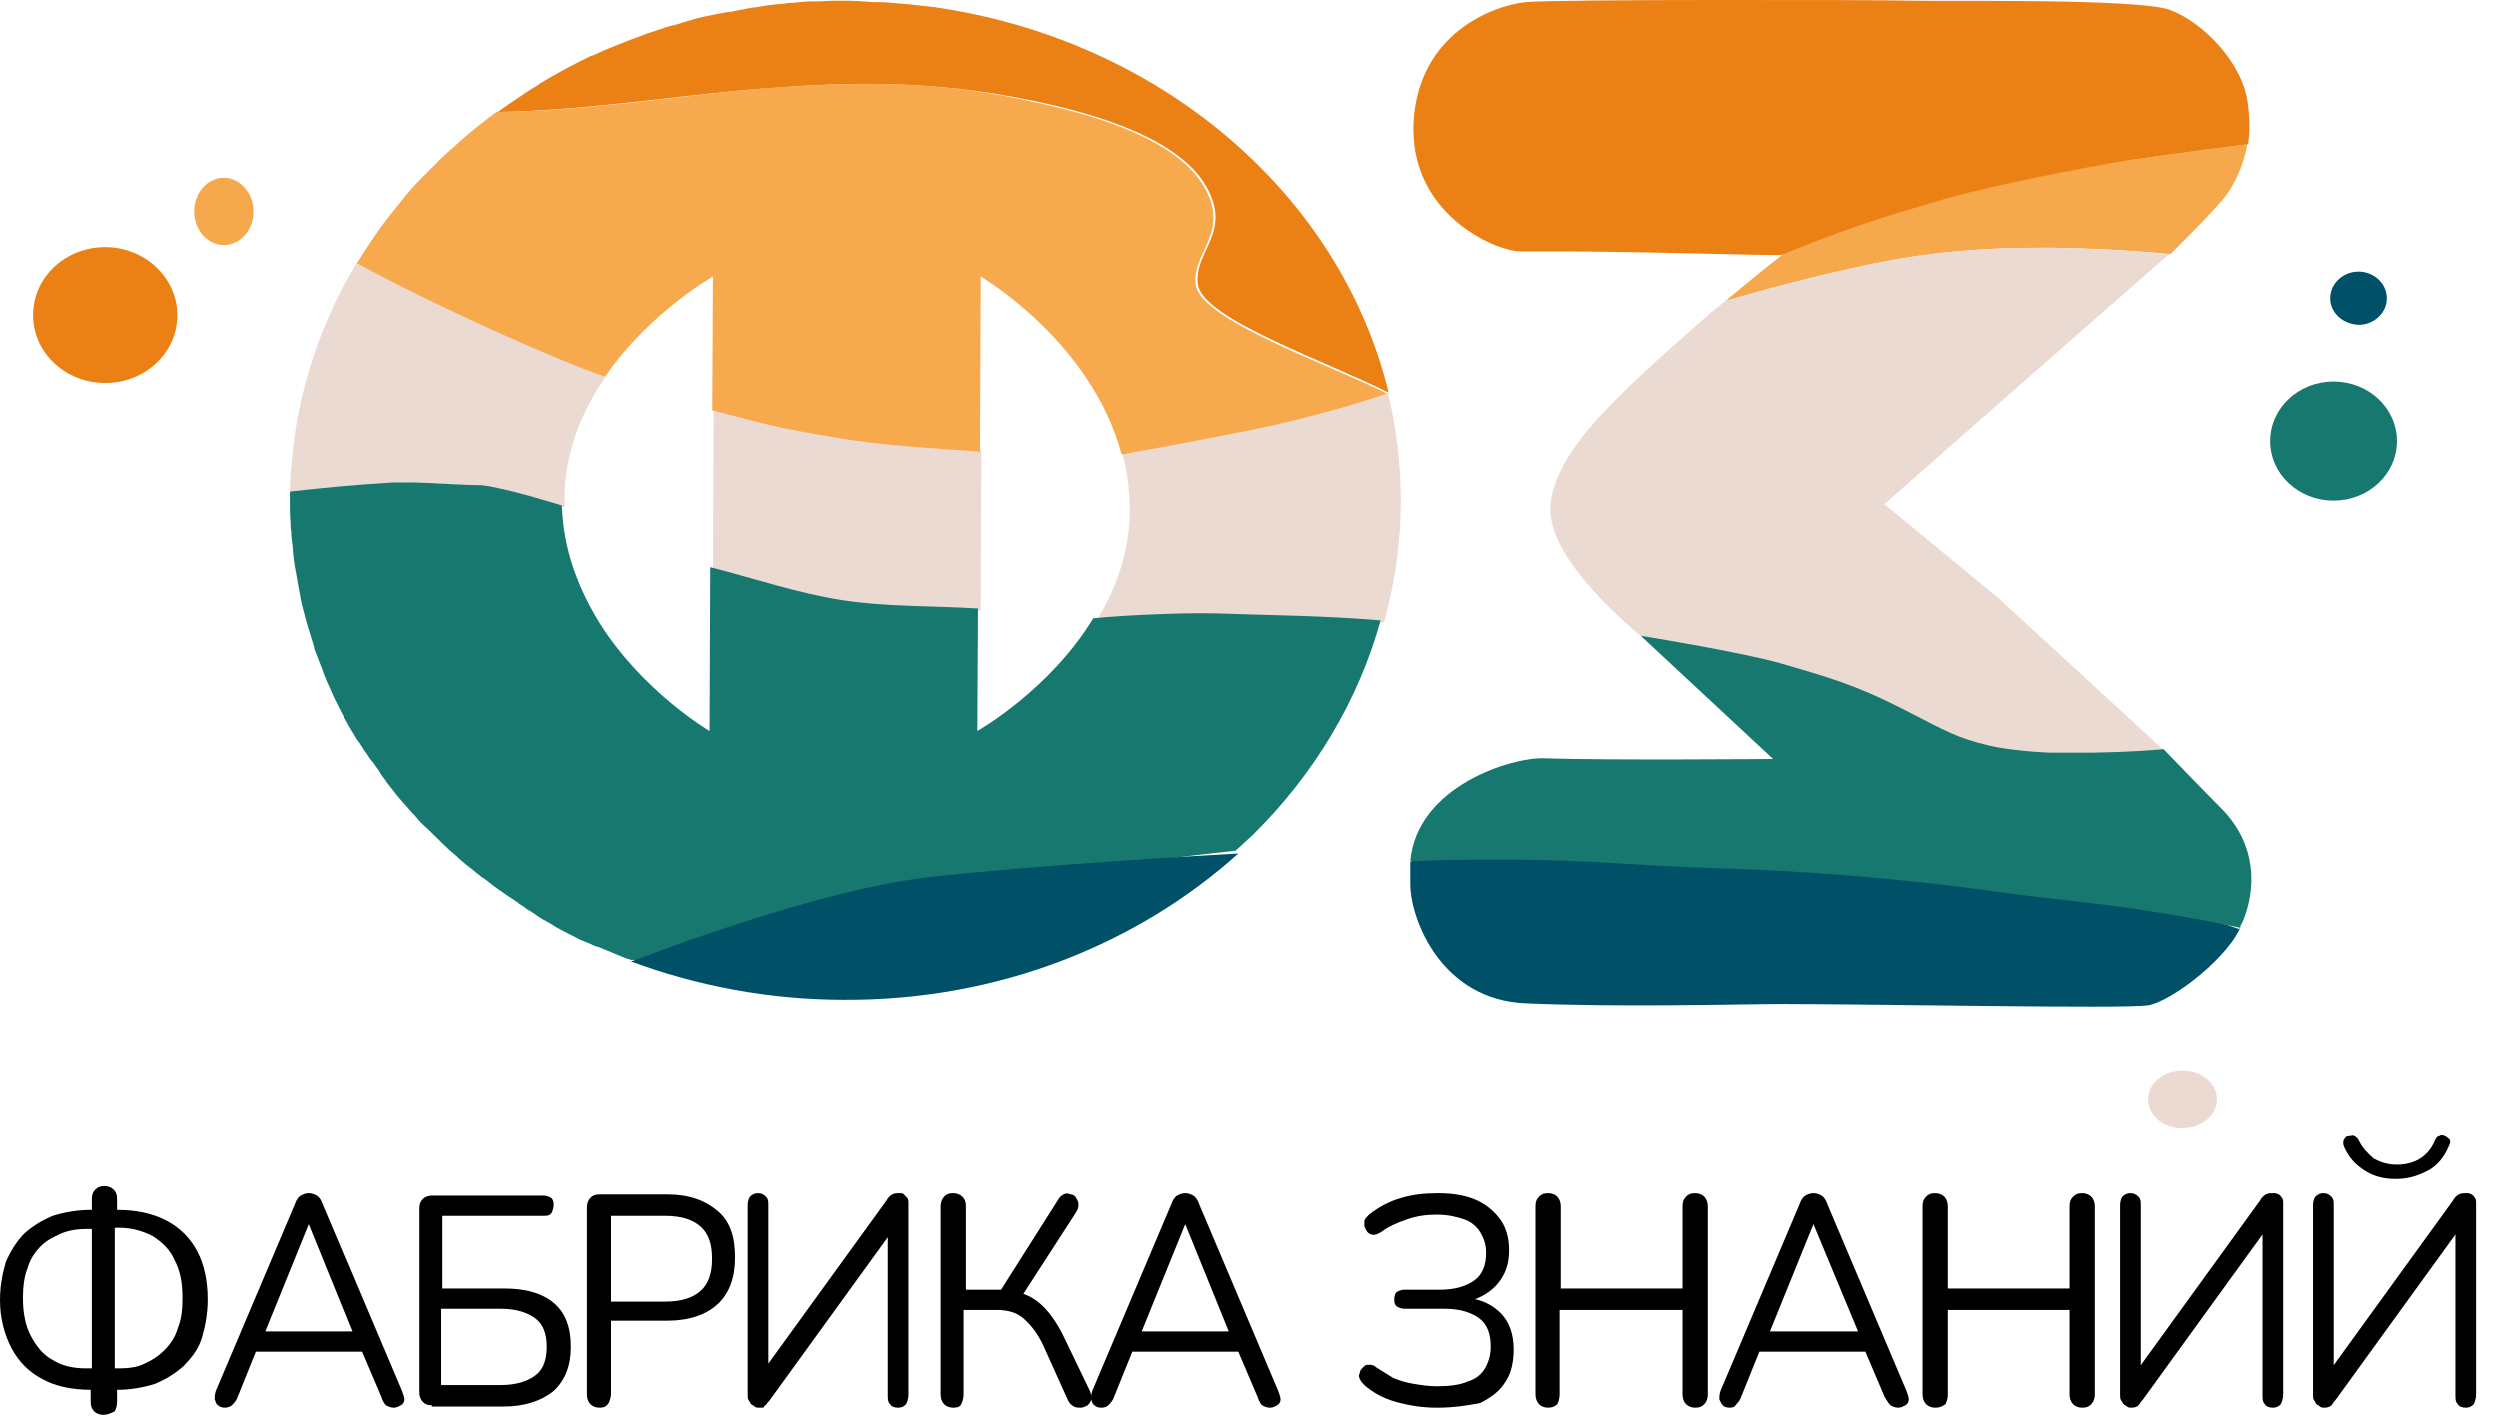<?xml version="1.0" encoding="UTF-8"?> <svg xmlns="http://www.w3.org/2000/svg" width="102" height="58" viewBox="0 0 102 58" fill="none"><path d="M1.351 12.855C1.351 11.313 2.672 10.085 4.296 10.085C5.919 10.085 7.24 11.341 7.24 12.855C7.24 14.398 5.919 15.627 4.296 15.627C2.672 15.627 1.351 14.398 1.351 12.855Z" fill="#EB8014"></path><path d="M7.928 8.627C7.928 7.856 8.478 7.256 9.138 7.256C9.799 7.256 10.349 7.885 10.349 8.627C10.349 9.399 9.799 9.999 9.138 9.999C8.478 9.999 7.928 9.399 7.928 8.627Z" fill="#F6A94C"></path><path d="M92.623 17.998C92.623 16.655 93.778 15.569 95.209 15.569C96.64 15.569 97.796 16.655 97.796 17.998C97.796 19.34 96.64 20.426 95.209 20.426C93.778 20.426 92.623 19.34 92.623 17.998Z" fill="#16786F"></path><path d="M95.072 12.17C95.072 11.57 95.595 11.084 96.228 11.084C96.86 11.084 97.383 11.57 97.383 12.17C97.383 12.77 96.86 13.255 96.228 13.255C95.595 13.227 95.072 12.77 95.072 12.17Z" fill="#005168"></path><path d="M87.642 44.851C87.642 44.194 88.275 43.68 89.046 43.68C89.816 43.68 90.449 44.194 90.449 44.851C90.449 45.508 89.816 46.022 89.046 46.022C88.275 46.051 87.642 45.508 87.642 44.851Z" fill="#EADAD2"></path><path d="M14.559 10.713C12.88 13.512 11.917 16.683 11.835 20.054C13.431 19.883 14.229 19.797 16.045 19.683C16.293 19.654 16.595 19.654 16.898 19.683C17.833 19.712 18.907 19.797 19.76 19.883C20.75 19.997 22.759 20.626 23.034 20.711C23.034 20.597 23.034 20.454 23.034 20.34C23.034 18.398 23.777 16.712 24.712 15.369C22.759 14.684 17.696 12.427 14.559 10.713ZM45.79 18.483C45.983 19.226 46.093 19.997 46.093 20.826C46.093 22.54 45.515 24.054 44.744 25.311C46.203 25.168 48.487 25.082 49.725 25.111C52.146 25.168 54.045 25.197 56.466 25.396C56.907 23.797 57.154 22.14 57.154 20.426C57.154 18.912 56.962 17.455 56.631 16.026C56.604 16.026 53.935 16.941 51.266 17.483C48.817 17.969 46.313 18.398 45.79 18.483ZM29.115 16.712L29.088 23.225C30.876 23.683 32.637 24.282 34.453 24.568C36.297 24.854 38.141 24.797 40.012 24.911L40.039 18.398C38.746 18.34 36.379 18.198 34.866 17.94C31.592 17.426 31.427 17.312 29.115 16.712Z" fill="#EADAD2"></path><path d="M35.086 3.428C33.793 3.428 32.527 3.514 31.234 3.599C28.317 3.828 23.97 4.542 20.255 4.571C19.98 4.771 19.677 4.999 19.402 5.228C19.154 5.428 18.879 5.656 18.631 5.885C18.604 5.913 18.604 5.913 18.576 5.942C18.301 6.171 18.054 6.399 17.806 6.656C17.558 6.913 17.311 7.142 17.063 7.399C16.816 7.656 16.595 7.913 16.375 8.199C16.155 8.456 15.935 8.742 15.715 9.027C15.302 9.57 14.917 10.17 14.559 10.741C17.696 12.455 22.732 14.712 24.685 15.369C26.501 12.741 29.088 11.284 29.088 11.284L29.06 16.741C31.399 17.34 31.564 17.455 34.811 17.969C36.325 18.198 38.691 18.34 39.984 18.426L40.012 11.284C40.012 11.284 44.524 13.912 45.763 18.54C46.285 18.455 48.789 17.998 51.211 17.512C53.88 16.969 56.577 16.084 56.577 16.055C54.128 14.827 48.982 13.055 48.789 11.627C48.624 10.399 49.973 9.627 49.34 8.056C48.9 6.97 47.579 5.285 42.075 4.142C39.516 3.571 37.26 3.4 35.086 3.428Z" fill="#F7A94D"></path><path d="M34.481 0.029C34.123 0.029 33.765 0.029 33.435 0.057C33.353 0.057 33.243 0.057 33.16 0.057C32.885 0.057 32.637 0.086 32.362 0.114C32.252 0.114 32.169 0.114 32.059 0.143C31.729 0.171 31.399 0.2 31.069 0.257C31.014 0.257 30.959 0.286 30.904 0.286C30.628 0.314 30.353 0.371 30.078 0.429C29.968 0.457 29.858 0.486 29.721 0.486C29.528 0.514 29.308 0.571 29.115 0.6C28.977 0.629 28.84 0.657 28.702 0.686C28.427 0.743 28.152 0.829 27.877 0.914C27.712 0.971 27.519 1.029 27.354 1.057C27.244 1.086 27.134 1.114 27.024 1.171C26.804 1.228 26.611 1.314 26.391 1.371C26.336 1.4 26.308 1.4 26.253 1.428C25.538 1.686 24.823 1.971 24.135 2.285H24.107C23.392 2.628 22.704 3 22.043 3.4C22.016 3.428 21.961 3.457 21.933 3.485C21.713 3.6 21.521 3.742 21.3 3.885C21.245 3.914 21.19 3.971 21.135 4C20.86 4.171 20.585 4.371 20.31 4.571C24.025 4.514 28.372 3.8 31.289 3.6C34.701 3.342 38.03 3.257 42.158 4.114C47.661 5.257 48.982 6.942 49.422 8.028C50.055 9.627 48.707 10.37 48.872 11.598C49.065 13.027 54.21 14.77 56.659 16.026C54.678 7.885 47.303 1.6 38.085 0.286C38.003 0.286 37.893 0.257 37.81 0.257C37.563 0.229 37.315 0.2 37.04 0.171C36.93 0.171 36.82 0.143 36.682 0.143C36.407 0.114 36.104 0.086 35.802 0.086C35.747 0.086 35.691 0.086 35.609 0.086C35.251 0.057 34.866 0.029 34.481 0.029Z" fill="#EB8014"></path><path d="M16.898 19.683C16.595 19.683 16.293 19.683 16.045 19.683C14.229 19.797 13.431 19.883 11.835 20.055C11.835 20.169 11.835 20.283 11.835 20.426C11.835 20.74 11.835 21.054 11.862 21.34C11.862 21.34 11.862 21.34 11.862 21.369C11.862 21.483 11.862 21.569 11.89 21.683C11.89 21.883 11.917 22.083 11.945 22.283C11.945 22.397 11.973 22.511 11.973 22.626C12 22.911 12.055 23.226 12.11 23.511C12.165 23.825 12.22 24.111 12.275 24.425C12.303 24.511 12.303 24.597 12.33 24.682C12.385 24.882 12.44 25.111 12.495 25.311C12.523 25.397 12.55 25.511 12.578 25.597C12.66 25.854 12.743 26.139 12.825 26.396C12.825 26.396 12.825 26.396 12.825 26.425V26.454C12.935 26.739 13.046 27.025 13.156 27.311C13.183 27.396 13.211 27.453 13.238 27.539C13.321 27.739 13.403 27.939 13.486 28.111C13.541 28.225 13.568 28.311 13.623 28.425C13.651 28.482 13.678 28.539 13.706 28.596C13.789 28.739 13.844 28.882 13.926 29.025C13.926 29.053 13.954 29.053 13.954 29.082C13.981 29.139 14.009 29.196 14.036 29.225C14.036 29.225 14.036 29.225 14.036 29.253C14.036 29.253 14.036 29.253 14.036 29.282C14.174 29.539 14.311 29.767 14.449 29.996C14.504 30.082 14.559 30.196 14.642 30.282C14.724 30.396 14.779 30.51 14.862 30.625C14.889 30.653 14.917 30.71 14.944 30.739C15.027 30.853 15.082 30.967 15.164 31.053C15.192 31.082 15.192 31.082 15.219 31.11C15.302 31.253 15.412 31.367 15.495 31.51C15.495 31.539 15.522 31.539 15.522 31.567C15.577 31.653 15.632 31.71 15.687 31.796C15.715 31.824 15.742 31.853 15.742 31.881C15.907 32.081 16.045 32.281 16.21 32.481C16.293 32.567 16.375 32.681 16.458 32.767C16.568 32.881 16.678 33.024 16.788 33.139L16.815 33.167C16.898 33.253 16.98 33.338 17.063 33.453C17.063 33.453 17.063 33.453 17.09 33.481C17.201 33.596 17.311 33.71 17.448 33.824C17.613 33.995 17.778 34.138 17.944 34.31C17.971 34.338 17.998 34.367 17.998 34.367C18.109 34.481 18.219 34.567 18.329 34.681C18.439 34.767 18.521 34.852 18.631 34.938C18.659 34.967 18.659 34.967 18.686 34.995C18.797 35.081 18.907 35.195 19.017 35.281C19.127 35.367 19.237 35.452 19.347 35.538C19.429 35.624 19.539 35.681 19.622 35.767C19.677 35.795 19.704 35.824 19.76 35.852C19.87 35.938 19.98 36.024 20.09 36.109C20.145 36.167 20.227 36.195 20.282 36.252C20.448 36.367 20.613 36.481 20.778 36.595C20.915 36.681 21.053 36.767 21.19 36.881C21.273 36.938 21.328 36.967 21.41 37.024C21.438 37.052 21.493 37.081 21.521 37.109C21.658 37.195 21.823 37.281 21.961 37.395C22.016 37.424 22.043 37.452 22.099 37.481C22.181 37.538 22.264 37.566 22.346 37.624C22.374 37.624 22.374 37.652 22.401 37.652C22.511 37.709 22.621 37.795 22.731 37.852C22.979 37.995 23.227 38.109 23.502 38.252C23.639 38.338 23.805 38.395 23.942 38.452C23.97 38.452 23.997 38.481 24.025 38.481C24.135 38.538 24.245 38.595 24.355 38.623H24.382C24.52 38.681 24.657 38.738 24.795 38.795C24.96 38.852 25.125 38.938 25.29 38.995C25.428 39.052 25.538 39.109 25.676 39.138C25.703 39.138 25.703 39.138 25.731 39.166H25.758C26.281 39.195 26.831 39.023 27.327 38.881C30.216 38.052 33.105 37.166 36.049 36.624C40.837 35.767 50.385 34.71 50.385 34.71H50.413C50.66 34.481 50.908 34.253 51.156 34.024C53.605 31.596 55.421 28.596 56.329 25.311C53.907 25.111 52.009 25.111 49.587 25.025C48.349 24.997 46.065 25.082 44.607 25.225C42.818 28.168 39.874 29.825 39.874 29.825L39.901 24.825C38.058 24.711 36.187 24.768 34.343 24.483C32.527 24.197 30.766 23.597 28.977 23.14L28.95 29.825C28.95 29.825 26.253 28.253 24.465 25.425C23.639 24.082 22.979 22.483 22.924 20.626C22.649 20.54 20.64 19.912 19.649 19.797C18.934 19.797 17.833 19.712 16.898 19.683Z" fill="#16786F"></path><path d="M50.523 34.824C49.45 34.881 42.378 35.281 37.838 35.795C33.298 36.338 26.776 38.852 25.841 39.195C25.813 39.195 25.786 39.223 25.731 39.223C28.427 40.223 31.371 40.794 34.453 40.794C40.755 40.823 46.423 38.509 50.523 34.824Z" fill="#005168"></path><path d="M91.687 5.885C91.66 5.885 88.77 6.256 86.817 6.542C84.863 6.828 81.424 7.513 79.663 8.028C77.929 8.513 76.168 8.97 72.756 10.37L71.848 11.084L70.39 12.284C70.417 12.284 71.27 12.027 72.316 11.741H72.343C72.398 11.713 72.453 11.713 72.536 11.684C73.389 11.456 74.297 11.227 74.957 11.084C76.471 10.742 78.122 10.341 81.011 10.17C81.947 10.113 82.882 10.113 83.763 10.113C86.404 10.142 88.55 10.37 88.55 10.37C88.578 10.341 89.844 9.113 90.642 8.199C91.412 7.313 91.66 6.114 91.687 5.885Z" fill="#F6A94C"></path><path d="M69.922 0C66.373 0 62.906 0.029 62.245 0.086C60.897 0.229 57.898 1.371 57.677 4.942C57.457 8.742 61.034 10.256 62.025 10.256C66.345 10.227 72.536 10.456 72.701 10.399C72.729 10.399 72.756 10.37 72.784 10.37C76.196 8.97 77.957 8.542 79.691 8.028C81.451 7.542 84.891 6.856 86.845 6.542C88.798 6.256 91.688 5.885 91.715 5.885C91.715 5.885 91.853 5.285 91.715 4.257C91.522 2.543 89.844 0.886 88.523 0.4C87.202 -0.057 79.966 0.057 78.04 0.029C77.076 0 73.472 0 69.922 0Z" fill="#EB8014"></path><path d="M83.763 10.113C82.882 10.113 81.947 10.113 81.011 10.17C78.122 10.342 76.471 10.742 74.957 11.084C74.324 11.227 73.389 11.456 72.536 11.684C72.481 11.713 72.398 11.713 72.316 11.741C71.27 12.027 70.417 12.256 70.39 12.284L70.004 12.598C69.977 12.627 69.922 12.656 69.894 12.684C69.234 13.255 67.005 15.198 66.152 16.084C65.134 17.084 63.456 18.798 63.263 20.54C63.07 22.34 65.327 24.597 67.033 26.025L66.95 25.939C66.95 25.939 70.857 26.568 72.618 27.082C74.572 27.654 75.7 27.939 77.599 28.939C79.498 29.91 80.928 30.682 82.304 30.882C82.772 30.939 83.295 31.024 83.763 30.996C84.01 30.996 84.285 30.91 84.505 30.882C86.404 30.882 88.22 30.625 88.248 30.596L88.11 30.453L88.083 30.425L81.561 24.425L76.883 20.569C76.883 20.569 78.534 19.112 82.827 15.341C86.844 11.827 88.33 10.513 88.495 10.37C88.495 10.37 87.972 10.313 87.092 10.256C86.212 10.199 85.111 10.142 83.763 10.113Z" fill="#EADAD2"></path><path d="M61.584 34.081C59.328 34.081 57.567 35.167 57.54 35.167C57.54 35.195 57.54 35.195 57.54 35.224C57.54 35.395 57.54 35.738 57.54 36.11C57.567 37.567 58.833 40.795 62.245 40.938C66.235 41.109 71.105 40.966 72.674 40.966C76.553 40.966 86.569 41.166 87.615 41.023C88.606 40.88 91.054 38.966 91.467 37.681C91.44 37.767 91.412 37.824 91.357 37.909C91.357 37.909 88.495 36.824 84.561 36.367C80.626 35.938 80.708 35.281 76.058 34.881C71.408 34.481 70.802 34.596 66.345 34.338C64.694 34.224 62.933 34.081 61.584 34.081Z" fill="#005168"></path><path d="M66.95 25.939L67.033 26.025L72.343 30.967C72.343 30.967 65.437 31.025 63.015 30.939C61.722 30.882 57.815 32.053 57.54 35.138C57.567 35.138 61.557 34.938 65.987 35.224C70.445 35.51 70.995 35.367 75.645 35.738C80.296 36.138 80.681 36.338 84.616 36.767C88.55 37.195 91.385 37.852 91.385 37.852C91.412 37.767 91.44 37.709 91.495 37.624C92.073 36.252 92.073 34.453 90.642 32.996C89.954 32.31 88.495 30.796 88.275 30.567C88.248 30.567 87.175 30.682 85.276 30.71C85.276 30.71 84.038 30.71 83.79 30.71C83.24 30.71 81.891 30.596 81.176 30.425C79.855 30.11 79.498 29.882 77.599 28.91C75.7 27.939 74.572 27.625 72.618 27.054C70.857 26.568 66.95 25.939 66.95 25.939Z" fill="#16786F"></path><path d="M4.217 57.726C4.077 57.726 3.936 57.677 3.842 57.58C3.749 57.483 3.702 57.386 3.702 57.191V56.413L3.983 56.704H3.702C2.952 56.704 2.249 56.559 1.734 56.267C1.171 55.975 0.75 55.537 0.469 55.002C0.187 54.467 0 53.785 0 53.056C0 52.472 0.094 51.986 0.234 51.499C0.422 51.061 0.656 50.672 0.984 50.331C1.312 50.04 1.687 49.796 2.155 49.602C2.624 49.456 3.139 49.358 3.749 49.358H4.03L3.749 49.65V48.921C3.749 48.726 3.796 48.629 3.889 48.532C3.983 48.434 4.077 48.386 4.264 48.386C4.405 48.386 4.545 48.434 4.639 48.532C4.733 48.629 4.78 48.726 4.78 48.921V49.65L4.498 49.358H4.78C5.576 49.358 6.232 49.505 6.794 49.796C7.357 50.088 7.778 50.526 8.06 51.061C8.341 51.596 8.481 52.277 8.481 53.007C8.481 53.591 8.388 54.077 8.247 54.564C8.106 55.05 7.825 55.391 7.497 55.731C7.169 56.023 6.794 56.267 6.326 56.461C5.857 56.607 5.342 56.704 4.78 56.704H4.498L4.78 56.413V57.191C4.78 57.337 4.733 57.483 4.686 57.58C4.498 57.677 4.358 57.726 4.217 57.726ZM3.749 56.072V49.942L3.983 50.137H3.561C3.186 50.137 2.811 50.186 2.483 50.331C2.155 50.477 1.874 50.623 1.64 50.867C1.406 51.11 1.218 51.402 1.125 51.742C0.984 52.083 0.937 52.521 0.937 52.959C0.937 53.542 1.031 54.077 1.265 54.515C1.499 54.953 1.781 55.294 2.155 55.488C2.53 55.731 2.999 55.829 3.514 55.829H3.936L3.749 56.072ZM4.686 56.072L4.452 55.829H4.873C5.248 55.829 5.623 55.78 5.904 55.634C6.232 55.488 6.513 55.294 6.748 55.05C6.982 54.807 7.169 54.515 7.263 54.175C7.404 53.834 7.45 53.445 7.45 52.959C7.45 52.326 7.357 51.84 7.122 51.402C6.935 50.964 6.607 50.672 6.232 50.429C5.857 50.234 5.389 50.088 4.873 50.088H4.452L4.686 49.894V56.072Z" fill="black"></path><path d="M9.184 57.434C9.044 57.434 8.95 57.386 8.903 57.337C8.809 57.288 8.809 57.191 8.763 57.094C8.763 56.996 8.763 56.899 8.809 56.753L12.043 49.115C12.089 48.969 12.183 48.823 12.277 48.775C12.371 48.726 12.464 48.677 12.605 48.677C12.745 48.677 12.839 48.726 12.933 48.775C13.027 48.823 13.12 48.969 13.167 49.115L16.4 56.753C16.447 56.899 16.494 56.996 16.494 57.094C16.494 57.191 16.447 57.288 16.354 57.337C16.26 57.386 16.166 57.434 16.072 57.434C15.932 57.434 15.838 57.386 15.744 57.337C15.651 57.24 15.604 57.142 15.557 56.996L14.667 54.904L15.135 55.148H10.075L10.543 54.904L9.7 56.996C9.653 57.142 9.559 57.24 9.465 57.337C9.419 57.386 9.278 57.434 9.184 57.434ZM12.605 49.942L10.731 54.564L10.449 54.321H14.76L14.479 54.564L12.605 49.942Z" fill="black"></path><path d="M17.619 57.337C17.431 57.337 17.337 57.288 17.244 57.191C17.15 57.094 17.103 56.948 17.103 56.802V49.31C17.103 49.115 17.15 49.018 17.244 48.921C17.337 48.823 17.478 48.775 17.619 48.775H22.164C22.304 48.775 22.398 48.823 22.492 48.872C22.586 48.969 22.586 49.067 22.586 49.164C22.586 49.31 22.539 49.407 22.492 49.504C22.398 49.602 22.304 49.602 22.164 49.602H18.04V52.569H20.571C21.461 52.569 22.117 52.764 22.586 53.153C23.054 53.542 23.288 54.126 23.288 54.953C23.288 55.731 23.054 56.315 22.586 56.753C22.117 57.142 21.414 57.386 20.571 57.386H17.619V57.337ZM17.994 56.51H20.43C21.039 56.51 21.508 56.364 21.836 56.121C22.164 55.877 22.304 55.488 22.304 54.953C22.304 54.418 22.164 54.029 21.836 53.785C21.508 53.542 21.039 53.396 20.43 53.396H17.994V56.51Z" fill="black"></path><path d="M24.46 57.434C24.319 57.434 24.179 57.386 24.085 57.288C23.991 57.191 23.945 57.045 23.945 56.899V49.261C23.945 49.115 23.991 48.969 24.085 48.872C24.179 48.775 24.273 48.726 24.46 48.726H27.225C28.115 48.726 28.771 48.969 29.286 49.407C29.802 49.845 29.989 50.477 29.989 51.304C29.989 52.132 29.755 52.764 29.286 53.202C28.818 53.64 28.115 53.883 27.225 53.883H24.929V56.85C24.929 56.996 24.882 57.142 24.835 57.24C24.741 57.386 24.647 57.434 24.46 57.434ZM24.929 53.104H27.131C27.787 53.104 28.256 52.959 28.584 52.667C28.912 52.375 29.052 51.937 29.052 51.353C29.052 50.769 28.912 50.331 28.584 50.04C28.256 49.748 27.787 49.602 27.131 49.602H24.929V53.104Z" fill="black"></path><path d="M30.973 57.434C30.926 57.434 30.833 57.434 30.786 57.386C30.739 57.337 30.692 57.337 30.645 57.288C30.598 57.24 30.598 57.191 30.552 57.142C30.505 57.094 30.505 56.996 30.505 56.899V49.164C30.505 49.018 30.552 48.872 30.598 48.823C30.692 48.726 30.786 48.677 30.926 48.677C31.067 48.677 31.161 48.726 31.254 48.823C31.348 48.921 31.348 49.018 31.348 49.164V56.023H31.067L36.175 48.969C36.221 48.872 36.315 48.775 36.409 48.726C36.502 48.677 36.596 48.677 36.69 48.677C36.784 48.677 36.831 48.677 36.877 48.726C36.924 48.775 36.971 48.823 37.018 48.872C37.065 48.921 37.065 49.018 37.065 49.115V56.899C37.065 57.045 37.018 57.191 36.971 57.288C36.877 57.386 36.784 57.434 36.643 57.434C36.502 57.434 36.362 57.386 36.315 57.288C36.221 57.191 36.221 57.094 36.221 56.899V50.088H36.502L31.395 57.142C31.301 57.24 31.254 57.337 31.161 57.386C31.207 57.434 31.114 57.434 30.973 57.434Z" fill="black"></path><path d="M38.892 57.434C38.752 57.434 38.611 57.386 38.517 57.288C38.424 57.191 38.377 57.045 38.377 56.899V49.213C38.377 49.067 38.424 48.921 38.517 48.823C38.611 48.726 38.705 48.677 38.892 48.677C39.033 48.677 39.173 48.726 39.267 48.823C39.361 48.921 39.408 49.018 39.408 49.213V52.618H41.001L40.72 52.812L43.156 48.969C43.203 48.872 43.297 48.775 43.391 48.726C43.484 48.677 43.578 48.677 43.672 48.726C43.766 48.726 43.859 48.775 43.906 48.872C43.953 48.969 44 49.018 44 49.115C44 49.213 44 49.31 43.906 49.456L41.61 53.007L41.235 52.667C41.704 52.715 42.125 52.91 42.453 53.202C42.782 53.494 43.063 53.883 43.344 54.418L44.468 56.753C44.515 56.899 44.562 56.996 44.515 57.094C44.515 57.191 44.422 57.288 44.375 57.337C44.281 57.386 44.187 57.434 44.093 57.434C44 57.434 43.906 57.434 43.812 57.386C43.719 57.337 43.625 57.24 43.578 57.142L42.547 54.856C42.313 54.369 42.032 54.029 41.751 53.785C41.469 53.542 41.095 53.445 40.673 53.445H39.314V56.899C39.314 57.045 39.267 57.191 39.22 57.288C39.173 57.386 39.08 57.434 38.892 57.434Z" fill="black"></path><path d="M44.937 57.434C44.796 57.434 44.703 57.386 44.656 57.337C44.562 57.288 44.562 57.191 44.515 57.094C44.515 56.996 44.515 56.899 44.562 56.753L47.795 49.115C47.842 48.969 47.936 48.823 48.03 48.775C48.123 48.726 48.217 48.677 48.358 48.677C48.498 48.677 48.592 48.726 48.686 48.775C48.779 48.823 48.873 48.969 48.92 49.115L52.153 56.753C52.2 56.899 52.247 56.996 52.247 57.094C52.247 57.191 52.2 57.288 52.106 57.337C52.013 57.386 51.919 57.434 51.825 57.434C51.685 57.434 51.591 57.386 51.497 57.337C51.403 57.24 51.357 57.142 51.31 56.996L50.419 54.904L50.888 55.148H45.827L46.296 54.904L45.453 56.996C45.406 57.142 45.312 57.24 45.218 57.337C45.171 57.386 45.078 57.434 44.937 57.434ZM48.358 49.942L46.483 54.564L46.202 54.321H50.513L50.232 54.564L48.358 49.942Z" fill="black"></path><path d="M58.62 57.434C58.01 57.434 57.448 57.337 56.933 57.191C56.417 57.045 55.995 56.802 55.667 56.51C55.574 56.413 55.527 56.364 55.48 56.267C55.433 56.169 55.433 56.072 55.48 56.023C55.48 55.926 55.527 55.877 55.621 55.78C55.714 55.683 55.761 55.683 55.855 55.683C55.949 55.683 56.042 55.683 56.136 55.78C56.37 55.926 56.605 56.072 56.839 56.218C57.073 56.315 57.354 56.413 57.682 56.461C57.964 56.51 58.291 56.559 58.62 56.559C59.135 56.559 59.557 56.51 59.885 56.364C60.213 56.267 60.447 56.072 60.588 55.829C60.728 55.586 60.822 55.294 60.822 54.953C60.822 54.418 60.681 54.029 60.353 53.785C60.025 53.542 59.557 53.396 58.947 53.396H57.307C57.167 53.396 57.073 53.348 56.98 53.299C56.886 53.202 56.886 53.105 56.886 53.007C56.886 52.861 56.933 52.764 56.98 52.715C57.073 52.667 57.167 52.618 57.307 52.618H58.76C59.369 52.618 59.838 52.472 60.166 52.229C60.494 51.986 60.634 51.596 60.634 51.11C60.634 50.769 60.541 50.526 60.4 50.283C60.26 50.04 60.025 49.845 59.744 49.748C59.463 49.65 59.088 49.553 58.62 49.553C58.198 49.553 57.823 49.602 57.401 49.748C56.98 49.894 56.651 50.04 56.324 50.283C56.23 50.331 56.136 50.38 56.042 50.38C55.949 50.38 55.855 50.331 55.808 50.283C55.761 50.234 55.714 50.137 55.667 50.04C55.667 49.942 55.667 49.845 55.667 49.796C55.714 49.699 55.761 49.65 55.855 49.553C56.23 49.261 56.651 49.018 57.167 48.872C57.636 48.726 58.151 48.677 58.666 48.677C59.322 48.677 59.838 48.775 60.26 48.969C60.681 49.164 61.009 49.456 61.244 49.796C61.478 50.137 61.572 50.575 61.572 51.013C61.572 51.548 61.431 51.986 61.103 52.375C60.822 52.715 60.4 52.959 59.885 53.105V52.959C60.447 53.007 60.916 53.25 61.244 53.591C61.572 53.931 61.759 54.418 61.759 55.05C61.759 55.537 61.665 56.023 61.431 56.364C61.197 56.753 60.869 56.996 60.4 57.24C59.932 57.337 59.322 57.434 58.62 57.434Z" fill="black"></path><path d="M63.165 57.434C63.024 57.434 62.884 57.386 62.79 57.288C62.696 57.191 62.649 57.045 62.649 56.899V49.213C62.649 49.018 62.696 48.921 62.79 48.823C62.884 48.726 62.977 48.677 63.165 48.677C63.305 48.677 63.446 48.726 63.54 48.823C63.633 48.921 63.68 49.067 63.68 49.213V52.569H68.647V49.213C68.647 49.018 68.694 48.921 68.788 48.823C68.882 48.726 68.975 48.677 69.163 48.677C69.303 48.677 69.444 48.726 69.537 48.823C69.631 48.921 69.678 49.067 69.678 49.213V56.899C69.678 57.045 69.631 57.191 69.537 57.288C69.444 57.386 69.35 57.434 69.163 57.434C69.022 57.434 68.882 57.386 68.788 57.288C68.694 57.191 68.647 57.045 68.647 56.899V53.445H63.633V56.899C63.633 57.045 63.587 57.191 63.54 57.288C63.446 57.386 63.305 57.434 63.165 57.434Z" fill="black"></path><path d="M70.568 57.434C70.428 57.434 70.334 57.386 70.287 57.337C70.24 57.288 70.194 57.191 70.147 57.094C70.147 56.996 70.147 56.899 70.194 56.753L73.427 49.115C73.474 48.969 73.567 48.823 73.661 48.775C73.755 48.726 73.849 48.677 73.989 48.677C74.13 48.677 74.223 48.726 74.317 48.775C74.411 48.823 74.504 48.969 74.551 49.115L77.785 56.753C77.832 56.899 77.878 56.996 77.878 57.094C77.878 57.191 77.832 57.288 77.738 57.337C77.644 57.386 77.55 57.434 77.457 57.434C77.316 57.434 77.222 57.386 77.129 57.337C77.035 57.24 76.988 57.142 76.894 56.996L76.004 54.904L76.473 55.148H71.412L71.88 54.904L71.037 56.996C70.99 57.142 70.897 57.24 70.803 57.337C70.803 57.386 70.709 57.434 70.568 57.434ZM73.989 49.942L72.115 54.564L71.834 54.321H76.145L75.91 54.564L73.989 49.942Z" fill="black"></path><path d="M78.956 57.434C78.815 57.434 78.675 57.386 78.581 57.288C78.487 57.191 78.44 57.045 78.44 56.899V49.213C78.44 49.018 78.487 48.921 78.581 48.823C78.675 48.726 78.768 48.677 78.956 48.677C79.096 48.677 79.237 48.726 79.331 48.823C79.424 48.921 79.471 49.067 79.471 49.213V52.569H84.438V49.213C84.438 49.018 84.485 48.921 84.579 48.823C84.673 48.726 84.766 48.677 84.954 48.677C85.094 48.677 85.235 48.726 85.329 48.823C85.422 48.921 85.469 49.067 85.469 49.213V56.899C85.469 57.045 85.422 57.191 85.329 57.288C85.235 57.386 85.141 57.434 84.954 57.434C84.813 57.434 84.673 57.386 84.579 57.288C84.485 57.191 84.438 57.045 84.438 56.899V53.445H79.471V56.899C79.471 57.045 79.424 57.191 79.378 57.288C79.237 57.386 79.143 57.434 78.956 57.434Z" fill="black"></path><path d="M86.969 57.434C86.922 57.434 86.828 57.434 86.781 57.386C86.734 57.337 86.688 57.337 86.641 57.288C86.594 57.24 86.594 57.191 86.547 57.142C86.5 57.094 86.5 56.996 86.5 56.899V49.164C86.5 49.018 86.547 48.872 86.594 48.823C86.688 48.726 86.781 48.677 86.922 48.677C87.062 48.677 87.156 48.726 87.25 48.823C87.344 48.921 87.344 49.018 87.344 49.164V56.023H87.109L92.217 48.969C92.264 48.872 92.358 48.775 92.451 48.726C92.545 48.677 92.639 48.677 92.732 48.677C92.826 48.677 92.873 48.677 92.967 48.726C93.06 48.775 93.06 48.823 93.107 48.872C93.154 48.921 93.154 49.018 93.154 49.115V56.899C93.154 57.045 93.107 57.191 93.06 57.288C92.967 57.386 92.873 57.434 92.732 57.434C92.592 57.434 92.451 57.386 92.404 57.288C92.311 57.191 92.311 57.094 92.311 56.899V50.04H92.545L87.437 57.094C87.344 57.191 87.297 57.288 87.25 57.337C87.203 57.386 87.109 57.434 86.969 57.434Z" fill="black"></path><path d="M94.841 57.434C94.794 57.434 94.7 57.434 94.653 57.386C94.607 57.337 94.56 57.337 94.513 57.288C94.466 57.239 94.466 57.191 94.419 57.142C94.372 57.094 94.372 56.996 94.372 56.899V49.164C94.372 49.018 94.419 48.872 94.466 48.823C94.56 48.726 94.653 48.677 94.794 48.677C94.935 48.677 95.028 48.726 95.122 48.823C95.216 48.921 95.216 49.018 95.216 49.164V56.023H94.981L100.089 48.969C100.136 48.872 100.23 48.775 100.323 48.726C100.417 48.677 100.511 48.677 100.605 48.677C100.698 48.677 100.745 48.677 100.839 48.726C100.933 48.775 100.933 48.823 100.979 48.872C101.026 48.921 101.026 49.018 101.026 49.115V56.899C101.026 57.045 100.979 57.191 100.933 57.288C100.839 57.386 100.745 57.434 100.605 57.434C100.464 57.434 100.323 57.386 100.277 57.288C100.183 57.191 100.183 57.094 100.183 56.899V50.04H100.417L95.309 57.094C95.216 57.191 95.169 57.288 95.122 57.337C95.075 57.386 94.981 57.434 94.841 57.434ZM97.746 48.094C97.278 48.094 96.856 47.996 96.481 47.753C96.106 47.51 95.825 47.218 95.638 46.78C95.591 46.683 95.591 46.537 95.638 46.488C95.684 46.391 95.731 46.342 95.825 46.342C95.919 46.342 96.012 46.294 96.059 46.342C96.153 46.391 96.2 46.44 96.247 46.537C96.387 46.829 96.622 47.072 96.856 47.267C97.137 47.413 97.418 47.51 97.793 47.51C98.168 47.51 98.496 47.413 98.73 47.267C98.965 47.121 99.199 46.877 99.339 46.537C99.386 46.44 99.433 46.342 99.527 46.342C99.574 46.294 99.667 46.294 99.761 46.342C99.855 46.391 99.902 46.44 99.948 46.488C99.995 46.586 99.948 46.683 99.902 46.78C99.714 47.218 99.433 47.559 99.058 47.753C98.59 47.996 98.215 48.094 97.746 48.094Z" fill="black"></path></svg> 